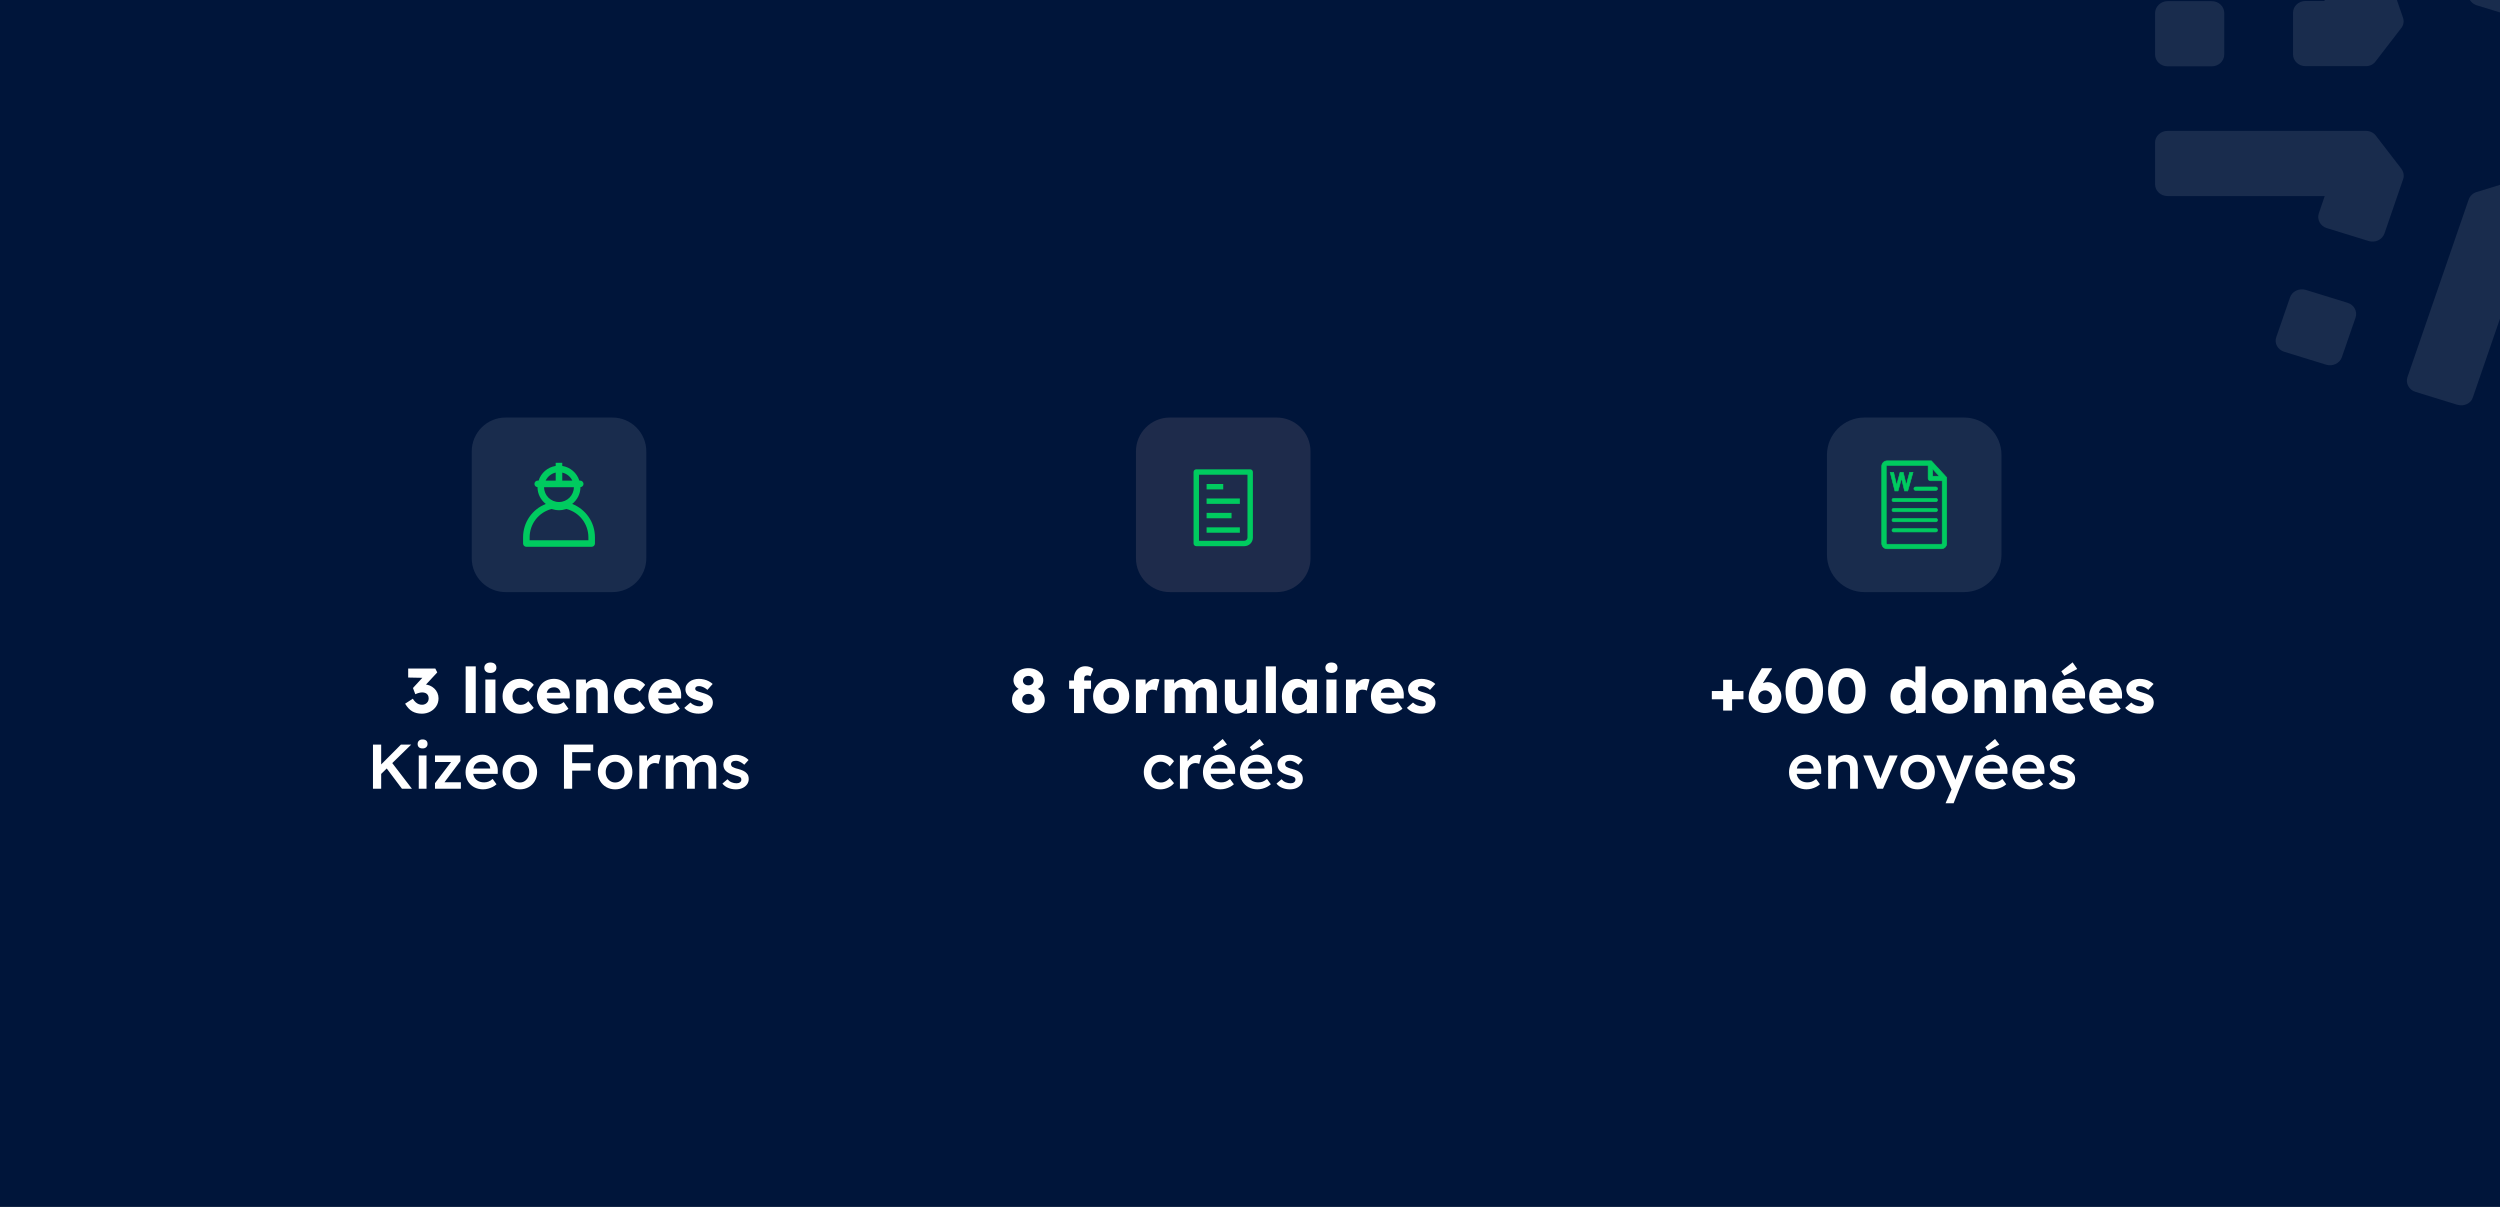 <?xml version="1.0" encoding="UTF-8"?>
<svg id="Calque_1" data-name="Calque 1" xmlns="http://www.w3.org/2000/svg" viewBox="0 0 1595 770">
  <rect x="0" y="0" width="1595" height="770" fill="#808080" stroke="none"/>
  <defs>
    <style>
      .cls-1 {
        fill: none;
      }

      .cls-2 {
        fill: #00cb5f;
      }

      .cls-3 {
        fill: #1e2b4b;
      }

      .cls-4, .cls-5 {
        fill: #fff;
      }

      .cls-4, .cls-6 {
        opacity: .1;
      }

      .cls-7 {
        fill: #00153a;
      }
    </style>
  </defs>
  <rect class="cls-1" x="26.43" y="203.73" width="111.81" height="116.33"/>
  <rect class="cls-7" width="1595" height="770"/>
  <g class="cls-6">
    <path class="cls-5" d="M1509.45,42.2h-38.55c-4.33,0-7.95-3.3-7.95-7.49V8.12c0-4.08,3.51-7.49,7.95-7.49h12.28l-30.95-89.82c-1.33-3.93.9-8.12,5.11-9.36l26.78-8.26c4.17-1.25,8.61.84,9.94,4.81l39.06,113.32c.78,2.2.39,4.81-1.17,6.65l-16.21,21.04c-1.44,2.09-3.78,3.19-6.28,3.19h0Z"/>
    <path class="cls-5" d="M1382.89.74h28.22c4.33,0,7.95,3.3,7.95,7.49v26.59c0,4.08-3.51,7.49-7.95,7.49h-28.22c-4.33,0-7.95-3.3-7.95-7.49V8.23c.12-4.08,3.66-7.49,7.95-7.49Z"/>
    <path class="cls-5" d="M1511.28,153.79l-26.78-8.26c-4.17-1.25-6.39-5.54-5.11-9.36l3.78-11.09h-100.29c-4.33,0-7.95-3.3-7.95-7.49v-26.59c0-4.08,3.51-7.49,7.95-7.49h126.56c2.49,0,4.95,1.1,6.39,3.08l16.21,21.04c1.44,1.98,1.95,4.44,1.17,6.65l-11.89,34.59c-1.44,4.08-5.89,6.17-10.06,4.92h0Z"/>
    <path class="cls-5" d="M1452.27,215.08l8.77-25.34c1.33-3.93,5.89-6.02,9.94-4.81l26.78,8.26c4.17,1.25,6.39,5.54,5.11,9.36l-8.77,25.34c-1.33,3.93-5.89,6.02-9.94,4.81l-26.78-8.26c-4.17-1.25-6.55-5.54-5.11-9.36Z"/>
    <path class="cls-5" d="M1567.84,258.26l-26.78-8.26c-4.17-1.25-6.39-5.54-5.11-9.36l39.06-113.32c.78-2.2,2.61-4.08,5.11-4.81l26.12-8.01c2.34-.73,5.11-.37,7.05,1.1l31.22,21.41c3.51,2.46,4.33,7.12,1.72,10.47l-16.6,21.52c-2.61,3.3-7.56,4.08-11.11,1.62l-9.94-6.76-30.95,89.82c-1.17,3.71-5.61,5.77-9.78,4.55h0v.04Z"/>
    <path class="cls-5" d="M1606.39,11.42l-26.12-8.01c-2.34-.73-4.33-2.46-5.11-4.81l-11.89-34.59c-1.33-3.93.9-8.12,5.11-9.36l26.78-8.26c4.17-1.25,8.61.84,9.94,4.81l3.78,11.09,81.11-55.48c3.51-2.46,8.5-1.73,11.11,1.62l16.6,21.52c2.61,3.3,1.83,8.01-1.72,10.47l-102.51,70.03c-2.1,1.36-4.72,1.73-7.05.99h-.04Z"/>
  </g>
  <g>
    <path class="cls-5" d="M656.08,455.04c-1.93,0-3.68-.37-5.25-1.11-1.57-.74-2.82-1.74-3.76-3-.94-1.26-1.41-2.68-1.41-4.27,0-1.05.13-1.99.4-2.84.27-.85.68-1.6,1.23-2.25.55-.66,1.22-1.22,2.01-1.69.79-.47,1.7-.85,2.72-1.15l-.48,1.61c-.75-.29-1.44-.66-2.05-1.09-.62-.43-1.14-.92-1.57-1.47s-.76-1.15-.99-1.79c-.23-.64-.34-1.31-.34-2.01,0-1.5.42-2.83,1.27-3.98.84-1.15,1.98-2.06,3.42-2.72,1.43-.66,3.04-.99,4.81-.99s3.33.33,4.77.99c1.43.66,2.58,1.56,3.44,2.72.86,1.15,1.29,2.48,1.29,3.98,0,.7-.11,1.37-.32,2.01s-.54,1.23-.97,1.75c-.43.52-.95,1.01-1.57,1.45s-1.33.83-2.13,1.15l-.36-1.45c.91.24,1.76.58,2.54,1.03.78.44,1.45.99,2.01,1.65.56.66,1,1.41,1.31,2.25.31.84.46,1.79.46,2.84,0,1.61-.47,3.04-1.41,4.31-.94,1.26-2.2,2.25-3.78,2.98s-3.34,1.09-5.27,1.09ZM656.08,449.65c.75,0,1.42-.15,2.01-.44s1.06-.7,1.41-1.21.52-1.1.52-1.77-.17-1.31-.5-1.83c-.33-.52-.8-.94-1.41-1.25-.6-.31-1.28-.46-2.03-.46s-1.42.16-2.01.46c-.59.31-1.06.72-1.41,1.25-.35.52-.52,1.13-.52,1.83,0,.64.17,1.22.52,1.73.35.51.82.92,1.41,1.23.59.31,1.26.46,2.01.46ZM656.08,437.26c.64,0,1.23-.13,1.75-.38.52-.25.93-.6,1.23-1.05.29-.44.44-.96.44-1.55s-.15-1.11-.44-1.57c-.29-.46-.7-.82-1.23-1.09-.52-.27-1.11-.4-1.75-.4s-1.27.13-1.79.4c-.52.27-.93.63-1.23,1.09-.3.46-.44.98-.44,1.57s.15,1.11.44,1.55c.29.44.7.79,1.23,1.05.52.25,1.12.38,1.79.38Z"/>
    <path class="cls-5" d="M682.11,439.47v-5.31h13.96v5.31h-13.96ZM685.21,454.92v-22.41c0-1.39.3-2.66.91-3.78s1.45-2.02,2.54-2.68c1.09-.66,2.35-.99,3.8-.99,1.02,0,1.96.15,2.82.44.86.3,1.62.71,2.29,1.25l-1.85,4.71c-.35-.19-.68-.33-1.01-.44-.32-.11-.62-.16-.88-.16-.48,0-.89.08-1.21.24-.32.16-.56.41-.7.74-.15.34-.22.75-.22,1.23v21.85h-6.48Z"/>
    <path class="cls-5" d="M708.95,455.32c-2.23,0-4.21-.48-5.94-1.45s-3.1-2.28-4.1-3.94c-1.01-1.66-1.51-3.57-1.51-5.71s.5-4.05,1.51-5.71c1.01-1.66,2.37-2.98,4.1-3.94s3.71-1.45,5.94-1.45,4.21.48,5.94,1.45,3.09,2.28,4.08,3.94c.99,1.66,1.49,3.57,1.49,5.71s-.5,4.05-1.49,5.71c-.99,1.66-2.35,2.98-4.08,3.94s-3.71,1.45-5.94,1.45ZM708.95,449.77c.97,0,1.82-.24,2.58-.72.75-.48,1.34-1.14,1.77-1.97.43-.83.63-1.78.6-2.86.03-1.07-.17-2.03-.6-2.88-.43-.84-1.02-1.51-1.77-1.99-.75-.48-1.61-.72-2.58-.72s-1.83.24-2.6.72c-.76.48-1.36,1.15-1.79,1.99-.43.84-.63,1.8-.6,2.88-.03,1.07.17,2.03.6,2.86.43.83,1.03,1.49,1.79,1.97.76.48,1.63.72,2.6.72Z"/>
    <path class="cls-5" d="M724.69,454.92v-21.37h6.12l.28,6.96-1.21-1.33c.32-1.15.85-2.19,1.59-3.1.74-.91,1.6-1.64,2.6-2.17.99-.54,2.05-.8,3.18-.8.48,0,.93.04,1.35.12s.8.17,1.15.28l-1.77,7.12c-.29-.19-.69-.34-1.19-.46-.5-.12-1.01-.18-1.55-.18-.59,0-1.14.1-1.65.3s-.94.49-1.29.87-.62.82-.83,1.33c-.2.51-.3,1.09-.3,1.73v10.7h-6.48Z"/>
    <path class="cls-5" d="M742.96,454.92v-21.37h6.12l.2,3.86-.85.04c.32-.7.73-1.31,1.23-1.85.5-.54,1.06-.99,1.69-1.35.63-.36,1.29-.64,1.97-.83s1.37-.28,2.07-.28c1.05,0,2,.16,2.86.48.86.32,1.61.84,2.25,1.55.64.71,1.15,1.67,1.53,2.88l-1.01-.08.32-.64c.35-.64.8-1.23,1.35-1.75.55-.52,1.16-.97,1.83-1.33.67-.36,1.37-.64,2.09-.83.72-.19,1.42-.28,2.09-.28,1.69,0,3.1.33,4.23.99,1.13.66,1.98,1.64,2.56,2.96.58,1.31.87,2.91.87,4.79v13.04h-6.48v-12.51c0-.86-.12-1.57-.36-2.13-.24-.56-.6-.99-1.07-1.27-.47-.28-1.05-.42-1.75-.42-.56,0-1.08.09-1.55.28-.47.19-.87.44-1.21.76-.33.32-.6.7-.78,1.13-.19.43-.28.91-.28,1.45v12.72h-6.48v-12.55c0-.8-.12-1.49-.36-2.05-.24-.56-.6-.99-1.09-1.29-.48-.29-1.05-.44-1.69-.44-.56,0-1.08.09-1.55.28-.47.19-.87.44-1.21.76-.33.32-.6.7-.78,1.13-.19.43-.28.9-.28,1.41v12.76h-6.48Z"/>
    <path class="cls-5" d="M788.99,455.36c-1.58,0-2.93-.34-4.04-1.03-1.11-.68-1.97-1.67-2.58-2.96-.6-1.29-.91-2.83-.91-4.63v-13.2h6.48v12.31c0,.86.13,1.6.4,2.21.27.62.67,1.09,1.21,1.43.54.34,1.18.5,1.93.5.56,0,1.08-.09,1.55-.28.47-.19.87-.45,1.21-.78s.6-.72.78-1.17.28-.93.28-1.47v-12.76h6.48v21.37h-6.08l-.28-4.39,1.21-.48c-.32,1.02-.86,1.93-1.61,2.72-.75.79-1.65,1.42-2.7,1.89-1.05.47-2.16.7-3.34.7Z"/>
    <path class="cls-5" d="M807.58,454.92v-29.78h6.44v29.78h-6.44Z"/>
    <path class="cls-5" d="M827.26,455.28c-1.8,0-3.4-.48-4.81-1.43s-2.53-2.27-3.36-3.94c-.83-1.68-1.25-3.57-1.25-5.69s.42-4.09,1.25-5.75c.83-1.66,1.97-2.97,3.42-3.92,1.45-.95,3.1-1.43,4.95-1.43,1.02,0,1.95.15,2.8.44.85.29,1.59.7,2.23,1.23.64.52,1.19,1.13,1.65,1.81.46.68.79,1.42,1.01,2.19l-1.33-.16v-5.07h6.4v21.37h-6.52v-5.15l1.45-.04c-.22.75-.56,1.46-1.05,2.13-.48.67-1.07,1.26-1.77,1.77-.7.51-1.48.91-2.33,1.21s-1.77.44-2.74.44ZM829.03,449.85c.99,0,1.85-.23,2.58-.68.72-.46,1.29-1.11,1.69-1.95s.6-1.84.6-3-.2-2.15-.6-3c-.4-.84-.97-1.5-1.69-1.97-.72-.47-1.58-.7-2.58-.7s-1.8.24-2.51.7c-.71.47-1.27,1.13-1.67,1.97-.4.85-.6,1.84-.6,3s.2,2.15.6,3,.96,1.5,1.67,1.95,1.55.68,2.51.68Z"/>
    <path class="cls-5" d="M849.47,429.33c-1.21,0-2.15-.29-2.84-.87-.68-.58-1.03-1.4-1.03-2.47,0-.97.35-1.76,1.05-2.37.7-.62,1.64-.93,2.82-.93s2.15.29,2.82.87c.67.58,1.01,1.39,1.01,2.43,0,.99-.34,1.8-1.03,2.41-.68.62-1.62.93-2.8.93ZM846.25,454.92v-21.37h6.44v21.37h-6.44Z"/>
    <path class="cls-5" d="M858.73,454.92v-21.37h6.12l.28,6.96-1.21-1.33c.32-1.15.85-2.19,1.59-3.1.74-.91,1.6-1.64,2.6-2.17.99-.54,2.05-.8,3.18-.8.48,0,.93.04,1.35.12s.8.17,1.15.28l-1.77,7.12c-.29-.19-.69-.34-1.19-.46-.5-.12-1.01-.18-1.55-.18-.59,0-1.14.1-1.65.3s-.94.49-1.29.87-.62.82-.82,1.33c-.2.51-.3,1.09-.3,1.73v10.7h-6.48Z"/>
    <path class="cls-5" d="M886.33,455.32c-2.36,0-4.41-.48-6.16-1.43-1.74-.95-3.1-2.25-4.06-3.9-.97-1.65-1.45-3.53-1.45-5.65,0-1.64.27-3.14.8-4.51s1.29-2.56,2.25-3.56,2.11-1.78,3.44-2.33,2.78-.83,4.37-.83,2.88.27,4.12.8c1.25.54,2.33,1.29,3.24,2.25s1.61,2.11,2.09,3.42c.48,1.31.7,2.75.64,4.31l-.04,1.73h-17.02l-.92-3.62h12.71l-.68.76v-.8c-.05-.67-.26-1.27-.62-1.79-.36-.52-.84-.93-1.43-1.23-.59-.29-1.26-.44-2.01-.44-1.05,0-1.94.21-2.68.62-.74.42-1.29,1.02-1.67,1.81-.38.79-.56,1.76-.56,2.92s.25,2.21.75,3.08c.5.87,1.22,1.55,2.17,2.03.95.48,2.09.72,3.4.72.91,0,1.72-.13,2.44-.4.71-.27,1.48-.72,2.31-1.37l3.02,4.27c-.83.72-1.72,1.31-2.66,1.77-.94.46-1.9.8-2.88,1.03-.98.23-1.95.34-2.92.34Z"/>
    <path class="cls-5" d="M906.93,455.32c-2.09,0-3.94-.34-5.53-1.01-1.6-.67-2.86-1.57-3.8-2.7l3.9-3.38c.83.83,1.77,1.44,2.82,1.83s2.04.58,2.98.58c.38,0,.71-.04,1.01-.12.29-.08.54-.19.75-.34.2-.15.35-.32.46-.52.11-.2.16-.44.16-.7,0-.54-.24-.95-.72-1.25-.24-.13-.64-.29-1.21-.48-.56-.19-1.29-.4-2.17-.64-1.26-.32-2.35-.7-3.28-1.15s-1.68-.96-2.27-1.55c-.54-.56-.95-1.19-1.25-1.87-.3-.68-.44-1.45-.44-2.31,0-.99.23-1.89.7-2.7.47-.8,1.1-1.5,1.89-2.09.79-.59,1.7-1.04,2.74-1.35,1.03-.31,2.1-.46,3.2-.46,1.18,0,2.31.13,3.38.4,1.07.27,2.07.64,3,1.13.93.48,1.75,1.06,2.47,1.73l-3.38,3.78c-.48-.46-1.03-.87-1.63-1.23-.6-.36-1.23-.65-1.87-.87-.64-.21-1.23-.32-1.77-.32-.4,0-.76.03-1.07.1-.31.07-.57.17-.78.32-.21.15-.38.32-.48.52s-.16.44-.16.7.07.52.22.76c.15.24.36.44.62.6.27.16.7.34,1.29.54s1.39.45,2.42.74c1.26.35,2.35.74,3.26,1.17.91.43,1.64.94,2.17,1.53.43.46.75.99.96,1.59.21.6.32,1.25.32,1.95,0,1.37-.38,2.58-1.15,3.64-.76,1.06-1.82,1.89-3.16,2.5-1.34.6-2.87.91-4.59.91Z"/>
    <path class="cls-5" d="M740.2,503.61c-1.99,0-3.77-.48-5.35-1.45-1.58-.97-2.83-2.28-3.74-3.94-.91-1.66-1.37-3.54-1.37-5.63s.46-3.97,1.37-5.63,2.16-2.98,3.74-3.94c1.58-.97,3.37-1.45,5.35-1.45s3.63.36,5.19,1.09c1.56.72,2.76,1.73,3.62,3.02l-2.74,3.3c-.4-.56-.91-1.07-1.53-1.53-.62-.46-1.27-.82-1.97-1.09-.7-.27-1.4-.4-2.09-.4-1.18,0-2.23.29-3.16.87s-1.66,1.37-2.19,2.37-.8,2.14-.8,3.4.28,2.39.83,3.38c.55.99,1.29,1.78,2.23,2.37.94.59,1.98.89,3.14.89.7,0,1.38-.11,2.03-.34.66-.23,1.28-.56,1.87-.99.59-.43,1.14-.97,1.65-1.61l2.74,3.34c-.91,1.18-2.17,2.14-3.76,2.88-1.6.74-3.28,1.11-5.05,1.11Z"/>
    <path class="cls-5" d="M752.79,503.21v-21.21h4.87l.08,6.76-.68-1.53c.29-1.07.8-2.04,1.53-2.9.72-.86,1.56-1.54,2.51-2.03.95-.5,1.95-.74,3-.74.46,0,.89.04,1.31.12.42.08.76.17,1.03.28l-1.33,5.43c-.29-.16-.66-.29-1.09-.4-.43-.11-.86-.16-1.29-.16-.67,0-1.31.13-1.91.38s-1.13.61-1.59,1.07-.81.99-1.07,1.59-.38,1.28-.38,2.03v11.31h-4.99Z"/>
    <path class="cls-5" d="M778.79,503.61c-2.23,0-4.19-.47-5.89-1.41-1.7-.94-3.03-2.22-3.98-3.84s-1.43-3.48-1.43-5.57c0-1.66.27-3.18.8-4.55.54-1.37,1.28-2.55,2.23-3.56.95-1.01,2.09-1.78,3.42-2.33s2.78-.83,4.37-.83c1.39,0,2.7.27,3.9.8,1.21.54,2.25,1.27,3.14,2.19s1.56,2.03,2.03,3.3c.47,1.27.69,2.66.66,4.17l-.04,1.73h-17.18l-.93-3.38h13.96l-.64.68v-.89c-.08-.83-.35-1.56-.8-2.19-.46-.63-1.04-1.13-1.75-1.49s-1.5-.54-2.35-.54c-1.31,0-2.42.26-3.32.76-.9.51-1.58,1.24-2.03,2.19-.46.95-.68,2.14-.68,3.56s.29,2.56.87,3.58,1.39,1.8,2.45,2.35c1.06.55,2.3.82,3.72.82.99,0,1.9-.16,2.74-.48.83-.32,1.73-.9,2.7-1.73l2.45,3.42c-.72.67-1.55,1.24-2.47,1.71-.93.47-1.9.84-2.92,1.11-1.02.27-2.03.4-3.02.4ZM775.37,479.06l-1.57-2.37,6.28-5.23,2.74,3.58-7.44,4.02Z"/>
    <path class="cls-5" d="M802.37,503.61c-2.23,0-4.19-.47-5.9-1.41-1.7-.94-3.03-2.22-3.98-3.84s-1.43-3.48-1.43-5.57c0-1.66.27-3.18.8-4.55s1.28-2.55,2.23-3.56c.95-1.01,2.09-1.78,3.42-2.33s2.78-.83,4.37-.83c1.39,0,2.7.27,3.9.8,1.21.54,2.25,1.27,3.14,2.19.88.93,1.56,2.03,2.03,3.3.47,1.27.69,2.66.66,4.17l-.04,1.73h-17.18l-.92-3.38h13.96l-.64.68v-.89c-.08-.83-.35-1.56-.8-2.19-.46-.63-1.04-1.13-1.75-1.49s-1.5-.54-2.35-.54c-1.32,0-2.42.26-3.32.76-.9.51-1.58,1.24-2.03,2.19s-.68,2.14-.68,3.56.29,2.56.87,3.58c.58,1.02,1.39,1.8,2.45,2.35s2.3.82,3.72.82c.99,0,1.9-.16,2.74-.48.83-.32,1.73-.9,2.7-1.73l2.45,3.42c-.72.67-1.55,1.24-2.47,1.71-.93.47-1.9.84-2.92,1.11-1.02.27-2.03.4-3.02.4ZM798.95,479.06l-1.57-2.37,6.28-5.23,2.74,3.58-7.44,4.02Z"/>
    <path class="cls-5" d="M823.09,503.61c-1.88,0-3.56-.32-5.05-.95s-2.7-1.54-3.64-2.72l3.22-2.78c.8.91,1.7,1.57,2.7,1.97.99.4,2.04.6,3.14.6.46,0,.87-.05,1.23-.16.36-.11.68-.27.95-.48s.48-.46.62-.74c.15-.28.22-.6.22-.95,0-.64-.24-1.15-.72-1.53-.27-.19-.69-.39-1.27-.6-.58-.21-1.32-.43-2.23-.64-1.45-.38-2.66-.81-3.62-1.31-.96-.5-1.72-1.05-2.25-1.67-.46-.51-.8-1.09-1.03-1.73-.23-.64-.34-1.34-.34-2.09,0-.94.21-1.79.62-2.55.42-.76.99-1.43,1.71-1.99s1.57-.99,2.54-1.29c.97-.29,1.97-.44,3.02-.44s2.11.13,3.12.4c1.01.27,1.94.65,2.82,1.15.87.5,1.62,1.09,2.23,1.79l-2.74,3.02c-.51-.48-1.07-.91-1.67-1.29-.6-.38-1.21-.68-1.83-.91-.62-.23-1.19-.34-1.73-.34s-.96.05-1.37.14c-.4.09-.74.24-1.01.42s-.48.42-.62.7c-.15.28-.22.61-.22.99.03.32.11.62.26.91.15.28.36.52.62.71.29.19.74.4,1.33.64s1.35.47,2.29.68c1.31.35,2.41.74,3.3,1.17.88.43,1.58.93,2.09,1.49.51.48.87,1.05,1.09,1.69.21.64.32,1.35.32,2.13,0,1.26-.36,2.39-1.07,3.38-.71.99-1.68,1.77-2.9,2.33s-2.6.84-4.12.84Z"/>
  </g>
  <g>
    <path class="cls-3" d="M814.49,377.76c11.94,0,21.61-9.66,21.62-21.6v-68.16c0-11.93-9.68-21.61-21.62-21.61h-68.14c-11.94,0-21.62,9.68-21.61,21.62v68.15c0,11.94,9.68,21.6,21.61,21.6h68.14Z"/>
    <path class="cls-2" d="M793.89,348.46h-30.67c-.95,0-1.73-.77-1.73-1.73v-45.58c0-.95.77-1.72,1.73-1.72h34.4c.95,0,1.73.77,1.73,1.72v41.86c0,3-2.45,5.45-5.45,5.45h0ZM764.95,345.01h28.94c1.1,0,2-.9,2-2v-40.13h-30.94v42.13h0ZM785.73,330.67v-3.45h-15.92v3.45h15.92ZM791.03,321.46v-3.45h-21.22v3.45h21.22ZM791.03,339.88v-3.45h-21.22v3.45h21.22ZM780.42,312.24v-3.45h-10.61v3.45h10.61Z"/>
  </g>
  <g>
    <path class="cls-5" d="M1092.15,446.15v-5.27h20.16v5.27h-20.16ZM1099.36,453.35v-19.68h5.71v19.68h-5.71Z"/>
    <path class="cls-5" d="M1126.08,454.92c-1.45,0-2.81-.26-4.08-.79-1.27-.52-2.38-1.25-3.32-2.17-.94-.92-1.68-2-2.23-3.24-.55-1.23-.82-2.56-.82-3.98,0-.99.11-1.95.32-2.88.21-.93.52-1.86.91-2.82.39-.95.86-1.93,1.41-2.94s1.16-2.07,1.83-3.2l3.94-6.6h6.32l.16.4-5.47,8.61c-.7,1.13-1.3,2.18-1.81,3.16-.51.98-.97,1.95-1.37,2.92s-.8,1.99-1.21,3.06l-1.29-2.78c.27-.94.7-1.8,1.29-2.6.59-.79,1.28-1.47,2.07-2.05.79-.58,1.62-1.02,2.47-1.33.86-.31,1.7-.46,2.54-.46,1.58,0,3.04.42,4.37,1.27,1.33.85,2.39,1.97,3.2,3.36.8,1.4,1.21,2.92,1.21,4.59,0,1.99-.45,3.77-1.35,5.35-.9,1.58-2.13,2.83-3.7,3.74s-3.36,1.37-5.37,1.37ZM1126.16,449.29c.86,0,1.62-.19,2.27-.56.66-.38,1.17-.91,1.55-1.59.38-.68.56-1.47.56-2.35,0-.75-.2-1.46-.58-2.11-.39-.66-.91-1.19-1.57-1.61s-1.39-.62-2.19-.62c-.86,0-1.63.19-2.31.58-.68.39-1.21.91-1.59,1.57-.38.66-.56,1.39-.56,2.19,0,.86.19,1.63.56,2.31.38.68.9,1.22,1.57,1.61.67.39,1.43.58,2.29.58Z"/>
    <path class="cls-5" d="M1151.11,455.32c-2.52,0-4.67-.58-6.46-1.73-1.78-1.15-3.15-2.81-4.08-4.97-.94-2.16-1.41-4.75-1.41-7.79s.47-5.63,1.41-7.79c.94-2.16,2.3-3.82,4.08-4.97s3.94-1.73,6.46-1.73,4.68.58,6.48,1.73c1.8,1.15,3.17,2.81,4.1,4.97s1.41,4.75,1.41,7.79-.47,5.63-1.41,7.79c-.94,2.16-2.31,3.82-4.1,4.97-1.8,1.15-3.96,1.73-6.48,1.73ZM1151.11,449.53c1.74,0,3.09-.75,4.04-2.25.95-1.5,1.43-3.65,1.43-6.44s-.48-5.08-1.43-6.62c-.95-1.54-2.3-2.31-4.04-2.31s-3.09.77-4.04,2.31c-.95,1.54-1.43,3.75-1.43,6.62s.48,4.94,1.43,6.44c.95,1.5,2.3,2.25,4.04,2.25Z"/>
    <path class="cls-5" d="M1178.27,455.32c-2.52,0-4.67-.58-6.46-1.73-1.78-1.15-3.15-2.81-4.08-4.97-.94-2.16-1.41-4.75-1.41-7.79s.47-5.63,1.41-7.79,2.3-3.82,4.08-4.97,3.94-1.73,6.46-1.73,4.68.58,6.48,1.73c1.8,1.15,3.17,2.81,4.11,4.97.94,2.16,1.41,4.75,1.41,7.79s-.47,5.63-1.41,7.79c-.94,2.16-2.31,3.82-4.11,4.97-1.8,1.15-3.96,1.73-6.48,1.73ZM1178.27,449.53c1.74,0,3.09-.75,4.04-2.25.95-1.5,1.43-3.65,1.43-6.44s-.48-5.08-1.43-6.62c-.95-1.54-2.3-2.31-4.04-2.31s-3.09.77-4.04,2.31c-.95,1.54-1.43,3.75-1.43,6.62s.48,4.94,1.43,6.44c.95,1.5,2.3,2.25,4.04,2.25Z"/>
    <path class="cls-5" d="M1215.69,455.36c-1.85,0-3.5-.48-4.93-1.43-1.43-.95-2.57-2.27-3.4-3.94-.83-1.68-1.25-3.59-1.25-5.73s.42-4.06,1.25-5.73c.83-1.68,1.97-3,3.42-3.96,1.45-.97,3.11-1.45,4.99-1.45.96,0,1.89.15,2.78.44.88.29,1.69.7,2.41,1.21s1.31,1.09,1.77,1.75c.46.66.72,1.33.8,2.03l-1.53.36v-13.76h6.48v29.78h-6l-.36-4.87,1.29.2c-.08.67-.34,1.31-.78,1.93s-1.01,1.16-1.71,1.63c-.7.47-1.5.84-2.39,1.13-.9.28-1.84.42-2.84.42ZM1217.34,450.01c.99,0,1.85-.24,2.58-.72.72-.48,1.28-1.15,1.67-2.01.39-.86.58-1.86.58-3.02s-.19-2.2-.58-3.06c-.39-.86-.95-1.53-1.67-2.01-.72-.48-1.58-.72-2.58-.72s-1.84.24-2.55.72c-.71.48-1.27,1.15-1.67,2.01s-.6,1.88-.6,3.06.2,2.16.6,3.02.96,1.53,1.67,2.01c.71.48,1.56.72,2.55.72Z"/>
    <path class="cls-5" d="M1243.98,455.32c-2.23,0-4.21-.48-5.94-1.45-1.73-.97-3.1-2.28-4.1-3.94-1.01-1.66-1.51-3.57-1.51-5.71s.5-4.05,1.51-5.71c1.01-1.66,2.37-2.98,4.1-3.94,1.73-.97,3.71-1.45,5.94-1.45s4.21.48,5.93,1.45c1.73.97,3.09,2.28,4.08,3.94.99,1.66,1.49,3.57,1.49,5.71s-.5,4.05-1.49,5.71c-.99,1.66-2.35,2.98-4.08,3.94-1.73.97-3.71,1.45-5.93,1.45ZM1243.98,449.77c.97,0,1.82-.24,2.58-.72.75-.48,1.34-1.14,1.77-1.97.43-.83.63-1.78.6-2.86.03-1.07-.17-2.03-.6-2.88-.43-.84-1.02-1.51-1.77-1.99-.75-.48-1.61-.72-2.58-.72s-1.83.24-2.6.72c-.76.48-1.36,1.15-1.79,1.99s-.63,1.8-.6,2.88c-.03,1.07.17,2.03.6,2.86.43.83,1.03,1.49,1.79,1.97.76.48,1.63.72,2.6.72Z"/>
    <path class="cls-5" d="M1259.71,454.92v-21.37h6.12l.2,4.35-1.29.48c.29-.97.82-1.84,1.59-2.64.76-.79,1.68-1.43,2.76-1.91,1.07-.48,2.2-.72,3.38-.72,1.61,0,2.96.33,4.06.99,1.1.66,1.93,1.64,2.5,2.94.56,1.3.84,2.89.84,4.77v13.12h-6.48v-12.59c0-.86-.12-1.57-.36-2.13-.24-.56-.61-.99-1.11-1.27-.5-.28-1.11-.41-1.83-.38-.56,0-1.09.09-1.57.26-.48.17-.9.43-1.25.76-.35.34-.62.72-.82,1.15-.2.43-.3.9-.3,1.41v12.8h-6.44Z"/>
    <path class="cls-5" d="M1285.26,454.92v-21.37h6.12l.2,4.35-1.29.48c.29-.97.83-1.84,1.59-2.64.76-.79,1.68-1.43,2.76-1.91,1.07-.48,2.2-.72,3.38-.72,1.61,0,2.96.33,4.06.99,1.1.66,1.93,1.64,2.49,2.94.56,1.3.85,2.89.85,4.77v13.12h-6.48v-12.59c0-.86-.12-1.57-.36-2.13-.24-.56-.61-.99-1.11-1.27-.5-.28-1.11-.41-1.83-.38-.56,0-1.09.09-1.57.26-.48.17-.9.43-1.25.76-.35.34-.62.72-.82,1.15-.2.43-.3.9-.3,1.41v12.8h-6.44Z"/>
    <path class="cls-5" d="M1321,455.32c-2.36,0-4.41-.48-6.16-1.43-1.74-.95-3.1-2.25-4.06-3.9-.97-1.65-1.45-3.53-1.45-5.65,0-1.64.27-3.14.8-4.51s1.29-2.56,2.25-3.56,2.11-1.78,3.44-2.33,2.78-.83,4.37-.83,2.88.27,4.12.8c1.25.54,2.33,1.29,3.24,2.25s1.61,2.11,2.09,3.42c.48,1.31.7,2.75.64,4.31l-.04,1.73h-17.02l-.92-3.62h12.71l-.68.76v-.8c-.05-.67-.26-1.27-.62-1.79-.36-.52-.84-.93-1.43-1.23-.59-.29-1.26-.44-2.01-.44-1.05,0-1.94.21-2.68.62-.74.42-1.29,1.02-1.67,1.81-.38.79-.56,1.76-.56,2.92s.25,2.21.75,3.08c.5.87,1.22,1.55,2.17,2.03.95.48,2.09.72,3.4.72.91,0,1.72-.13,2.44-.4.71-.27,1.48-.72,2.31-1.37l3.02,4.27c-.83.72-1.72,1.31-2.66,1.77-.94.46-1.9.8-2.88,1.03-.98.23-1.95.34-2.92.34ZM1317.01,431.22l-1.89-2.94,7.2-5.71,2.94,4.23-8.25,4.43Z"/>
    <path class="cls-5" d="M1344.58,455.32c-2.36,0-4.41-.48-6.16-1.43-1.74-.95-3.1-2.25-4.06-3.9-.96-1.65-1.45-3.53-1.45-5.65,0-1.64.27-3.14.8-4.51.54-1.37,1.29-2.56,2.25-3.56s2.11-1.78,3.44-2.33,2.78-.83,4.37-.83,2.88.27,4.12.8c1.25.54,2.33,1.29,3.24,2.25s1.61,2.11,2.09,3.42.7,2.75.64,4.31l-.04,1.73h-17.02l-.93-3.62h12.72l-.68.76v-.8c-.05-.67-.26-1.27-.62-1.79s-.84-.93-1.43-1.23c-.59-.29-1.26-.44-2.01-.44-1.05,0-1.94.21-2.68.62-.74.42-1.29,1.02-1.67,1.81-.38.79-.56,1.76-.56,2.92s.25,2.21.74,3.08,1.22,1.55,2.17,2.03c.95.48,2.09.72,3.4.72.91,0,1.72-.13,2.43-.4.71-.27,1.48-.72,2.31-1.37l3.02,4.27c-.83.72-1.72,1.31-2.66,1.77s-1.9.8-2.88,1.03-1.95.34-2.92.34Z"/>
    <path class="cls-5" d="M1365.18,455.32c-2.09,0-3.94-.34-5.53-1.01s-2.86-1.57-3.8-2.7l3.9-3.38c.83.83,1.77,1.44,2.82,1.83,1.05.39,2.04.58,2.98.58.38,0,.71-.04,1.01-.12.29-.08.54-.19.75-.34.2-.15.35-.32.46-.52.11-.2.16-.44.16-.7,0-.54-.24-.95-.72-1.25-.24-.13-.64-.29-1.21-.48-.56-.19-1.29-.4-2.17-.64-1.26-.32-2.35-.7-3.28-1.15s-1.68-.96-2.27-1.55c-.54-.56-.95-1.19-1.25-1.87-.3-.68-.44-1.45-.44-2.31,0-.99.23-1.89.7-2.7s1.1-1.5,1.89-2.09c.79-.59,1.7-1.04,2.74-1.35,1.03-.31,2.1-.46,3.2-.46,1.18,0,2.31.13,3.38.4,1.07.27,2.07.64,3,1.13.93.48,1.75,1.06,2.47,1.73l-3.38,3.78c-.48-.46-1.03-.87-1.63-1.23-.6-.36-1.23-.65-1.87-.87s-1.23-.32-1.77-.32c-.4,0-.76.03-1.07.1-.31.07-.57.17-.79.32s-.38.32-.48.52-.16.44-.16.7.07.52.22.76c.15.24.36.44.62.6.27.16.7.34,1.29.54.59.2,1.39.45,2.42.74,1.26.35,2.35.74,3.26,1.17.91.43,1.64.94,2.17,1.53.43.46.75.99.97,1.59.21.6.32,1.25.32,1.95,0,1.37-.38,2.58-1.15,3.64-.76,1.06-1.82,1.89-3.16,2.5-1.34.6-2.87.91-4.59.91Z"/>
    <path class="cls-5" d="M1152.71,503.61c-2.23,0-4.19-.47-5.9-1.41-1.7-.94-3.03-2.22-3.98-3.84s-1.43-3.48-1.43-5.57c0-1.66.27-3.18.8-4.55s1.28-2.55,2.23-3.56c.95-1.01,2.09-1.78,3.42-2.33s2.78-.83,4.37-.83c1.39,0,2.7.27,3.9.8,1.21.54,2.25,1.27,3.14,2.19.88.93,1.56,2.03,2.03,3.3.47,1.27.69,2.66.66,4.17l-.04,1.73h-17.18l-.93-3.38h13.96l-.64.68v-.89c-.08-.83-.35-1.56-.8-2.19-.46-.63-1.04-1.13-1.75-1.49-.71-.36-1.5-.54-2.35-.54-1.31,0-2.42.26-3.32.76-.9.51-1.58,1.24-2.03,2.19s-.68,2.14-.68,3.56.29,2.56.87,3.58c.58,1.02,1.39,1.8,2.45,2.35s2.3.82,3.72.82c.99,0,1.9-.16,2.74-.48.83-.32,1.73-.9,2.7-1.73l2.45,3.42c-.72.67-1.55,1.24-2.47,1.71-.93.47-1.9.84-2.92,1.11-1.02.27-2.03.4-3.02.4Z"/>
    <path class="cls-5" d="M1166.36,503.21v-21.21h4.83l.08,4.35-.93.48c.27-.97.79-1.84,1.57-2.64.78-.79,1.7-1.43,2.78-1.91,1.07-.48,2.17-.72,3.3-.72,1.61,0,2.96.32,4.04.97,1.09.64,1.9,1.61,2.45,2.9s.83,2.9.83,4.83v12.96h-4.95v-12.59c0-1.07-.15-1.97-.44-2.68-.29-.71-.75-1.23-1.37-1.57-.62-.33-1.37-.49-2.25-.46-.72,0-1.39.12-1.99.34s-1.13.55-1.57.97-.79.89-1.05,1.43c-.26.54-.38,1.13-.38,1.77v12.8h-4.95Z"/>
    <path class="cls-5" d="M1197.66,503.21l-8.93-21.21h5.39l6.04,15.86-1.05.28,6.36-16.14h5.27l-9.38,21.21h-3.7Z"/>
    <path class="cls-5" d="M1223.46,503.61c-2.12,0-4.01-.48-5.67-1.43-1.66-.95-2.98-2.26-3.94-3.92s-1.45-3.55-1.45-5.67.48-4.01,1.45-5.67,2.28-2.97,3.94-3.92c1.66-.95,3.55-1.43,5.67-1.43s3.97.48,5.63,1.43c1.66.95,2.97,2.26,3.92,3.92.95,1.66,1.43,3.55,1.43,5.67s-.48,4.01-1.43,5.67c-.95,1.66-2.26,2.97-3.92,3.92-1.66.95-3.54,1.43-5.63,1.43ZM1223.46,499.23c1.15,0,2.18-.29,3.08-.89.9-.59,1.61-1.38,2.13-2.37.52-.99.77-2.12.75-3.38.03-1.29-.22-2.43-.75-3.42-.52-.99-1.23-1.78-2.13-2.35-.9-.58-1.92-.87-3.08-.87s-2.19.29-3.12.87c-.93.58-1.64,1.37-2.15,2.37-.51,1.01-.76,2.14-.76,3.4s.25,2.39.76,3.38c.51.99,1.23,1.78,2.15,2.37.92.59,1.96.89,3.12.89Z"/>
    <path class="cls-5" d="M1241.28,512.46l4.51-10.42.04,3.3-10.46-23.34h5.71l5.83,13.84c.19.35.38.81.56,1.39.19.58.35,1.15.48,1.71l-1.01.32c.19-.51.39-1.05.6-1.63.21-.58.42-1.17.6-1.79l4.99-13.84h5.75l-8.85,21.21-3.62,9.25h-5.15Z"/>
    <path class="cls-5" d="M1271.54,503.61c-2.23,0-4.19-.47-5.9-1.41-1.7-.94-3.03-2.22-3.98-3.84-.95-1.62-1.43-3.48-1.43-5.57,0-1.66.27-3.18.8-4.55.54-1.37,1.28-2.55,2.23-3.56.95-1.01,2.09-1.78,3.42-2.33,1.33-.55,2.78-.83,4.37-.83,1.39,0,2.7.27,3.9.8,1.21.54,2.25,1.27,3.14,2.19.89.93,1.56,2.03,2.03,3.3.47,1.27.69,2.66.66,4.17l-.04,1.73h-17.18l-.92-3.38h13.96l-.64.68v-.89c-.08-.83-.35-1.56-.81-2.19-.46-.63-1.04-1.13-1.75-1.49s-1.5-.54-2.35-.54c-1.32,0-2.42.26-3.32.76-.9.51-1.58,1.24-2.03,2.19s-.68,2.14-.68,3.56.29,2.56.87,3.58c.58,1.02,1.39,1.8,2.46,2.35,1.06.55,2.3.82,3.72.82.99,0,1.9-.16,2.74-.48.83-.32,1.73-.9,2.7-1.73l2.46,3.42c-.72.67-1.55,1.24-2.47,1.71-.93.47-1.9.84-2.92,1.11s-2.03.4-3.02.4ZM1268.12,479.06l-1.57-2.37,6.28-5.23,2.74,3.58-7.44,4.02Z"/>
    <path class="cls-5" d="M1295.12,503.61c-2.23,0-4.19-.47-5.9-1.41-1.7-.94-3.03-2.22-3.98-3.84-.95-1.62-1.43-3.48-1.43-5.57,0-1.66.27-3.18.8-4.55.54-1.37,1.28-2.55,2.23-3.56.95-1.01,2.09-1.78,3.42-2.33,1.33-.55,2.78-.83,4.37-.83,1.39,0,2.7.27,3.9.8,1.21.54,2.25,1.27,3.14,2.19.89.93,1.56,2.03,2.03,3.3.47,1.27.69,2.66.66,4.17l-.04,1.73h-17.18l-.93-3.38h13.96l-.64.68v-.89c-.08-.83-.35-1.56-.81-2.19-.46-.63-1.04-1.13-1.75-1.49-.71-.36-1.5-.54-2.35-.54-1.31,0-2.42.26-3.32.76-.9.51-1.58,1.24-2.03,2.19-.46.95-.68,2.14-.68,3.56s.29,2.56.87,3.58,1.39,1.8,2.46,2.35c1.06.55,2.3.82,3.72.82.99,0,1.9-.16,2.74-.48s1.73-.9,2.7-1.73l2.46,3.42c-.72.67-1.55,1.24-2.48,1.71-.92.47-1.9.84-2.92,1.11s-2.03.4-3.02.4Z"/>
    <path class="cls-5" d="M1315.85,503.61c-1.88,0-3.56-.32-5.05-.95-1.49-.63-2.7-1.54-3.64-2.72l3.22-2.78c.8.91,1.7,1.57,2.7,1.97.99.4,2.04.6,3.14.6.46,0,.87-.05,1.23-.16.36-.11.68-.27.95-.48.27-.21.48-.46.62-.74.15-.28.22-.6.22-.95,0-.64-.24-1.15-.72-1.53-.27-.19-.69-.39-1.27-.6-.58-.21-1.32-.43-2.23-.64-1.45-.38-2.66-.81-3.62-1.31-.97-.5-1.72-1.05-2.25-1.67-.46-.51-.8-1.09-1.03-1.73-.23-.64-.34-1.34-.34-2.09,0-.94.21-1.79.62-2.55s.99-1.43,1.71-1.99c.72-.56,1.57-.99,2.53-1.29.97-.29,1.97-.44,3.02-.44s2.11.13,3.12.4c1.01.27,1.95.65,2.82,1.15.87.5,1.62,1.09,2.23,1.79l-2.74,3.02c-.51-.48-1.07-.91-1.67-1.29-.6-.38-1.21-.68-1.83-.91-.62-.23-1.19-.34-1.73-.34s-.97.05-1.37.14c-.4.09-.74.24-1.01.42-.27.19-.48.42-.62.7-.15.28-.22.61-.22.99.03.32.11.62.26.91.15.28.36.52.62.71.29.19.74.4,1.33.64.59.24,1.35.47,2.29.68,1.31.35,2.42.74,3.3,1.17.89.43,1.58.93,2.09,1.49.51.48.87,1.05,1.09,1.69.21.64.32,1.35.32,2.13,0,1.26-.36,2.39-1.07,3.38s-1.68,1.77-2.9,2.33c-1.22.56-2.6.84-4.12.84Z"/>
  </g>
  <g>
    <path class="cls-4" d="M1253.02,377.76c13.22,0,23.93-10.71,23.93-23.92v-63.52c0-13.22-10.71-23.93-23.93-23.93h-63.5c-13.22,0-23.94,10.72-23.93,23.95v63.49c0,13.22,10.72,23.93,23.93,23.93h63.51Z"/>
    <g>
      <path class="cls-2" d="M1232.22,294.02h-28.24c-1.9,0-3.44,1.55-3.44,3.44v49.23c0,1.9,1.54,3.44,3.44,3.44h34.59c1.9,0,3.44-1.54,3.44-3.44v-42.03l-9.79-10.64ZM1233.03,299.17l4.29,4.66h-4.29v-4.66ZM1239.12,346.69c0,.3-.25.55-.55.55h-34.59c-.3,0-.55-.25-.55-.55v-49.23c0-.3.25-.55.55-.55h26.16v8.37c0,.8.65,1.44,1.45,1.44h7.54v39.97h0ZM1208.94,313.22l-3.02-11.88h2.19l1.39,5.94c.2.83.39,1.67.55,2.45.19-.8.41-1.64.63-2.47l1.56-5.91h2.01l1.43,5.95c.19.78.37,1.58.52,2.35.16-.69.34-1.4.52-2.13l.07-.26,1.55-5.92h2.15l-3.37,11.88h-2.01l-1.48-6.1c-.18-.75-.34-1.44-.47-2.11-.15.67-.33,1.36-.55,2.12l-1.66,6.09h-2.01s0,0,0,0ZM1222.14,310.7h12.93c.6,0,1.08.49,1.08,1.08s-.48,1.08-1.08,1.08h-12.93c-.6,0-1.08-.48-1.08-1.08,0-.6.49-1.08,1.08-1.08ZM1236.16,319.01c0,.6-.48,1.08-1.08,1.08h-26.91c-.6,0-1.08-.48-1.08-1.08s.48-1.08,1.08-1.08h26.91c.6,0,1.08.48,1.08,1.08ZM1236.16,325.41c0,.6-.48,1.08-1.08,1.08h-26.91c-.6,0-1.08-.48-1.08-1.08s.48-1.08,1.08-1.08h26.91c.6,0,1.08.48,1.08,1.08ZM1236.16,331.82c0,.6-.48,1.08-1.08,1.08h-26.91c-.6,0-1.08-.48-1.08-1.08s.48-1.08,1.08-1.08h26.91c.6,0,1.08.48,1.08,1.08ZM1236.16,338.31c0,.6-.48,1.08-1.08,1.08h-26.91c-.6,0-1.08-.48-1.08-1.08s.48-1.08,1.08-1.08h26.91c.6,0,1.08.48,1.08,1.08Z"/>
      <path class="cls-2" d="M1238.57,350.32h-34.59c-2,0-3.63-1.63-3.63-3.63v-49.23c0-2,1.63-3.63,3.63-3.63h28.32l.06.06,9.84,10.7v42.1c0,2-1.63,3.63-3.63,3.63ZM1203.98,294.21c-1.79,0-3.25,1.46-3.25,3.25v49.23c0,1.79,1.46,3.25,3.25,3.25h34.59c1.79,0,3.25-1.46,3.25-3.25v-41.95l-9.69-10.52h-28.16ZM1238.57,347.43h-34.59c-.41,0-.74-.33-.74-.74v-49.23c0-.41.33-.74.74-.74h26.35v8.56c0,.69.56,1.25,1.26,1.25h7.73v40.16c0,.41-.33.74-.74.74ZM1203.98,297.1c-.2,0-.36.16-.36.36v49.23c0,.2.16.36.36.36h34.59c.2,0,.36-.16.36-.36v-39.78h-7.34c-.9,0-1.64-.73-1.64-1.63v-8.18h-25.97ZM1235.07,339.58h-26.91c-.7,0-1.27-.57-1.27-1.27s.57-1.27,1.27-1.27h26.91c.7,0,1.27.57,1.27,1.27s-.57,1.27-1.27,1.27ZM1208.16,337.42c-.49,0-.89.4-.89.89s.4.89.89.89h26.91c.49,0,.89-.4.89-.89s-.4-.89-.89-.89h-26.91ZM1235.07,333.09h-26.91c-.7,0-1.27-.57-1.27-1.27s.57-1.27,1.27-1.27h26.91c.7,0,1.27.57,1.27,1.27s-.57,1.27-1.27,1.27ZM1208.16,330.92c-.49,0-.89.4-.89.89s.4.89.89.89h26.91c.49,0,.89-.4.89-.89s-.4-.89-.89-.89h-26.91ZM1235.07,326.68h-26.91c-.7,0-1.27-.57-1.27-1.27s.57-1.27,1.27-1.27h26.91c.7,0,1.27.57,1.27,1.27s-.57,1.27-1.27,1.27ZM1208.16,324.52c-.49,0-.89.4-.89.89s.4.89.89.89h26.91c.49,0,.89-.4.89-.89s-.4-.89-.89-.89h-26.91ZM1235.07,320.28h-26.91c-.7,0-1.27-.57-1.27-1.27s.57-1.27,1.27-1.27h26.91c.7,0,1.27.57,1.27,1.27s-.57,1.27-1.27,1.27ZM1208.16,318.11c-.49,0-.89.4-.89.89s.4.89.89.89h26.91c.49,0,.89-.4.89-.89s-.4-.89-.89-.89h-26.91ZM1217.27,313.41h-2.3l-1.51-6.25c-.12-.5-.22-.91-.3-1.29-.1.41-.22.84-.36,1.31l-1.7,6.23h-2.34v-.17l-3.07-12.1h2.59l1.43,6.08c.14.57.26,1.12.37,1.63.14-.54.28-1.09.43-1.66l1.6-6.05h2.31l1.46,6.1c.14.57.25,1.07.35,1.52.09-.38.19-.77.29-1.16l.1-.4,1.59-6.06h2.55l-3.48,12.27ZM1215.27,313.03h1.71l3.26-11.5h-1.75l-1.61,6.17c-.17.68-.33,1.34-.48,1.98l-.2.86-.17-.87c-.13-.66-.3-1.41-.52-2.35l-1.39-5.81h-1.71l-1.53,5.77c-.23.85-.45,1.69-.63,2.47l-.2.84-.18-.85c-.15-.74-.34-1.56-.55-2.44l-1.36-5.79h-1.79l2.92,11.5h1.71l1.63-5.95c.23-.79.4-1.46.55-2.11l.2-.88.17.88c.11.59.26,1.21.47,2.1l1.44,5.96ZM1235.07,313.05h-12.93c-.7,0-1.27-.57-1.27-1.27s.57-1.27,1.27-1.27h12.93c.7,0,1.27.57,1.27,1.27s-.57,1.27-1.27,1.27ZM1222.14,310.89c-.49,0-.89.4-.89.89s.4.89.89.89h12.93c.49,0,.89-.4.89-.89s-.4-.89-.89-.89h-12.93ZM1237.76,304.02h-4.92v-5.35l4.92,5.35ZM1233.22,303.64h3.66l-3.66-3.98v3.98Z"/>
    </g>
  </g>
  <g>
    <path class="cls-5" d="M269.09,455.32c-2.28,0-4.27-.48-5.98-1.43-1.7-.95-3.25-2.6-4.65-4.93l4.91-3.18c.59.94,1.2,1.69,1.83,2.25s1.29.97,1.97,1.23c.68.25,1.4.38,2.15.38s1.44-.17,2.07-.5c.63-.33,1.14-.81,1.53-1.43.39-.62.58-1.31.58-2.09,0-.83-.17-1.54-.5-2.11-.33-.58-.82-1.01-1.45-1.31-.63-.29-1.39-.44-2.27-.44-.4,0-.83.05-1.29.14s-.94.22-1.45.38c-.51.16-1.03.38-1.57.64l-1.49-3.98,6.84-7.44,1.85,1.01-11.75-.24v-5.75h17.3l1.25,2.49-9.29,9.98-1.61-1.89c.21-.11.57-.21,1.07-.3.5-.09.97-.14,1.43-.14,1.26,0,2.44.23,3.54.68s2.08,1.09,2.94,1.89c.86.8,1.53,1.75,2.01,2.84.48,1.09.72,2.25.72,3.48,0,1.88-.48,3.55-1.43,5.01-.95,1.46-2.24,2.62-3.86,3.48-1.62.86-3.43,1.29-5.41,1.29Z"/>
    <path class="cls-5" d="M297.09,454.92v-29.78h6.44v29.78h-6.44Z"/>
    <path class="cls-5" d="M312.87,429.33c-1.21,0-2.15-.29-2.84-.87-.68-.58-1.03-1.4-1.03-2.47,0-.97.35-1.76,1.05-2.37s1.64-.93,2.82-.93,2.15.29,2.82.87c.67.58,1.01,1.39,1.01,2.43,0,.99-.34,1.8-1.03,2.41-.68.62-1.62.93-2.8.93ZM309.65,454.92v-21.37h6.44v21.37h-6.44Z"/>
    <path class="cls-5" d="M331.5,455.32c-2.07,0-3.92-.48-5.55-1.45-1.64-.97-2.93-2.29-3.88-3.96-.95-1.68-1.43-3.57-1.43-5.69s.48-4.02,1.43-5.69c.95-1.68,2.25-3,3.88-3.96,1.64-.97,3.49-1.45,5.55-1.45,1.9,0,3.66.34,5.25,1.01,1.6.67,2.86,1.61,3.8,2.82l-3.5,4.18c-.38-.43-.82-.83-1.33-1.21-.51-.38-1.07-.67-1.69-.88s-1.26-.32-1.93-.32c-1.02,0-1.92.24-2.7.7-.78.47-1.38,1.12-1.81,1.95-.43.83-.64,1.78-.64,2.86s.22,1.95.66,2.78c.44.83,1.05,1.49,1.83,1.97.78.48,1.66.72,2.66.72.7,0,1.34-.09,1.93-.26.59-.17,1.13-.44,1.63-.78.5-.35.96-.78,1.39-1.29l3.46,4.23c-.91,1.15-2.18,2.07-3.8,2.74s-3.36,1.01-5.21,1.01Z"/>
    <path class="cls-5" d="M354.23,455.32c-2.36,0-4.41-.48-6.16-1.43-1.74-.95-3.1-2.25-4.06-3.9-.97-1.65-1.45-3.53-1.45-5.65,0-1.64.27-3.14.8-4.51.54-1.37,1.29-2.56,2.25-3.56s2.11-1.78,3.44-2.33,2.78-.83,4.37-.83,2.88.27,4.12.8c1.25.54,2.33,1.29,3.24,2.25s1.61,2.11,2.09,3.42c.48,1.31.7,2.75.64,4.31l-.04,1.73h-17.02l-.92-3.62h12.72l-.68.76v-.8c-.05-.67-.26-1.27-.62-1.79-.36-.52-.84-.93-1.43-1.23-.59-.29-1.26-.44-2.01-.44-1.05,0-1.94.21-2.68.62-.74.42-1.29,1.02-1.67,1.81-.38.79-.56,1.76-.56,2.92s.25,2.21.74,3.08,1.22,1.55,2.17,2.03c.95.48,2.09.72,3.4.72.91,0,1.72-.13,2.43-.4.71-.27,1.48-.72,2.31-1.37l3.02,4.27c-.83.72-1.72,1.31-2.66,1.77-.94.46-1.9.8-2.88,1.03-.98.23-1.95.34-2.92.34Z"/>
    <path class="cls-5" d="M367.63,454.92v-21.37h6.12l.2,4.35-1.29.48c.29-.97.82-1.84,1.59-2.64.76-.79,1.68-1.43,2.76-1.91,1.07-.48,2.2-.72,3.38-.72,1.61,0,2.96.33,4.06.99,1.1.66,1.93,1.64,2.5,2.94.56,1.3.84,2.89.84,4.77v13.12h-6.48v-12.59c0-.86-.12-1.57-.36-2.13-.24-.56-.61-.99-1.11-1.27-.5-.28-1.11-.41-1.83-.38-.56,0-1.09.09-1.57.26-.48.17-.9.43-1.25.76-.35.34-.62.72-.83,1.15-.2.43-.3.9-.3,1.41v12.8h-6.44Z"/>
    <path class="cls-5" d="M402.56,455.32c-2.07,0-3.92-.48-5.55-1.45-1.64-.97-2.93-2.29-3.88-3.96s-1.43-3.57-1.43-5.69.48-4.02,1.43-5.69,2.25-3,3.88-3.96c1.64-.97,3.49-1.45,5.55-1.45,1.91,0,3.66.34,5.25,1.01,1.6.67,2.86,1.61,3.8,2.82l-3.5,4.18c-.38-.43-.82-.83-1.33-1.21-.51-.38-1.07-.67-1.69-.88-.62-.21-1.26-.32-1.93-.32-1.02,0-1.92.24-2.7.7-.78.47-1.38,1.12-1.81,1.95-.43.83-.64,1.78-.64,2.86s.22,1.95.66,2.78c.44.83,1.05,1.49,1.83,1.97.78.48,1.66.72,2.66.72.7,0,1.34-.09,1.93-.26.59-.17,1.13-.44,1.63-.78s.96-.78,1.39-1.29l3.46,4.23c-.91,1.15-2.18,2.07-3.8,2.74-1.62.67-3.36,1.01-5.21,1.01Z"/>
    <path class="cls-5" d="M425.3,455.32c-2.36,0-4.41-.48-6.16-1.43-1.74-.95-3.1-2.25-4.06-3.9-.97-1.65-1.45-3.53-1.45-5.65,0-1.64.27-3.14.8-4.51.54-1.37,1.29-2.56,2.25-3.56s2.11-1.78,3.44-2.33c1.33-.55,2.78-.83,4.37-.83s2.88.27,4.12.8c1.25.54,2.33,1.29,3.24,2.25.91.97,1.61,2.11,2.09,3.42.48,1.31.7,2.75.64,4.31l-.04,1.73h-17.02l-.93-3.62h12.72l-.68.76v-.8c-.05-.67-.26-1.27-.62-1.79-.36-.52-.84-.93-1.43-1.23-.59-.29-1.26-.44-2.01-.44-1.05,0-1.94.21-2.68.62s-1.29,1.02-1.67,1.81c-.38.79-.56,1.76-.56,2.92s.25,2.21.74,3.08c.5.87,1.22,1.55,2.17,2.03.95.48,2.08.72,3.4.72.91,0,1.72-.13,2.43-.4.71-.27,1.48-.72,2.31-1.37l3.02,4.27c-.83.72-1.72,1.31-2.66,1.77-.94.46-1.9.8-2.88,1.03-.98.23-1.95.34-2.92.34Z"/>
    <path class="cls-5" d="M445.9,455.32c-2.09,0-3.94-.34-5.53-1.01-1.6-.67-2.86-1.57-3.8-2.7l3.9-3.38c.83.83,1.77,1.44,2.82,1.83s2.04.58,2.98.58c.38,0,.71-.04,1.01-.12.29-.08.54-.19.75-.34.2-.15.35-.32.46-.52s.16-.44.16-.7c0-.54-.24-.95-.72-1.25-.24-.13-.64-.29-1.21-.48-.56-.19-1.29-.4-2.17-.64-1.26-.32-2.35-.7-3.28-1.15s-1.68-.96-2.27-1.55c-.54-.56-.95-1.19-1.25-1.87-.29-.68-.44-1.45-.44-2.31,0-.99.23-1.89.7-2.7.47-.8,1.1-1.5,1.89-2.09.79-.59,1.7-1.04,2.74-1.35,1.03-.31,2.1-.46,3.2-.46,1.18,0,2.31.13,3.38.4,1.07.27,2.07.64,3,1.13.93.48,1.75,1.06,2.47,1.73l-3.38,3.78c-.48-.46-1.03-.87-1.63-1.23-.6-.36-1.23-.65-1.87-.87-.64-.21-1.23-.32-1.77-.32-.4,0-.76.03-1.07.1-.31.07-.57.17-.78.32-.21.15-.38.32-.48.52-.11.2-.16.44-.16.7s.07.52.22.76c.15.24.36.44.62.6.27.16.7.34,1.29.54s1.39.45,2.41.74c1.26.35,2.35.74,3.26,1.17.91.43,1.64.94,2.17,1.53.43.46.75.99.96,1.59.21.6.32,1.25.32,1.95,0,1.37-.38,2.58-1.15,3.64-.76,1.06-1.82,1.89-3.16,2.5-1.34.6-2.87.91-4.59.91Z"/>
    <path class="cls-5" d="M237.96,503.21v-28.17h5.23v28.17h-5.23ZM242.11,494.8l-.8-5.19,14.49-14.57h6.56l-20.24,19.76ZM256.43,503.21l-10.66-14.21,3.7-3.18,13.32,17.38h-6.36Z"/>
    <path class="cls-5" d="M269.59,477.5c-.99,0-1.76-.25-2.31-.74-.55-.5-.83-1.2-.83-2.11,0-.86.28-1.56.85-2.09.56-.54,1.33-.8,2.29-.8,1.02,0,1.8.25,2.35.74.55.5.83,1.21.83,2.15,0,.83-.28,1.52-.85,2.05-.56.54-1.34.8-2.33.8ZM267.17,503.21v-21.21h4.95v21.21h-4.95Z"/>
    <path class="cls-5" d="M277.52,503.21v-3.54l11.07-14.57v1.05h-11.07v-4.15h16.22v3.54l-10.74,14.29-.16-.76h11.19v4.14h-16.5Z"/>
    <path class="cls-5" d="M308.34,503.61c-2.23,0-4.19-.47-5.9-1.41-1.7-.94-3.03-2.22-3.98-3.84-.95-1.62-1.43-3.48-1.43-5.57,0-1.66.27-3.18.8-4.55.54-1.37,1.28-2.55,2.23-3.56.95-1.01,2.09-1.78,3.42-2.33s2.78-.83,4.37-.83c1.39,0,2.7.27,3.9.8,1.21.54,2.25,1.27,3.14,2.19.89.93,1.56,2.03,2.03,3.3s.69,2.66.66,4.17l-.04,1.73h-17.18l-.93-3.38h13.96l-.64.68v-.89c-.08-.83-.35-1.56-.8-2.19-.46-.63-1.04-1.13-1.75-1.49s-1.5-.54-2.35-.54c-1.32,0-2.42.26-3.32.76-.9.51-1.58,1.24-2.03,2.19s-.68,2.14-.68,3.56.29,2.56.87,3.58c.58,1.02,1.39,1.8,2.46,2.35,1.06.55,2.3.82,3.72.82.99,0,1.9-.16,2.74-.48.83-.32,1.73-.9,2.7-1.73l2.46,3.42c-.72.67-1.55,1.24-2.47,1.71-.93.47-1.9.84-2.92,1.11s-2.03.4-3.02.4Z"/>
    <path class="cls-5" d="M331.68,503.61c-2.12,0-4.01-.48-5.67-1.43-1.66-.95-2.98-2.26-3.94-3.92-.96-1.66-1.45-3.55-1.45-5.67s.48-4.01,1.45-5.67c.97-1.66,2.28-2.97,3.94-3.92s3.55-1.43,5.67-1.43,3.97.48,5.63,1.43c1.66.95,2.97,2.26,3.92,3.92.95,1.66,1.43,3.55,1.43,5.67s-.48,4.01-1.43,5.67c-.95,1.66-2.26,2.97-3.92,3.92-1.66.95-3.54,1.43-5.63,1.43ZM331.68,499.23c1.15,0,2.18-.29,3.08-.89.9-.59,1.61-1.38,2.13-2.37.52-.99.77-2.12.75-3.38.03-1.29-.22-2.43-.75-3.42-.52-.99-1.23-1.78-2.13-2.35s-1.92-.87-3.08-.87-2.19.29-3.12.87-1.64,1.37-2.15,2.37c-.51,1.01-.76,2.14-.76,3.4s.25,2.39.76,3.38c.51.99,1.23,1.78,2.15,2.37.93.59,1.96.89,3.12.89Z"/>
    <path class="cls-5" d="M359.81,503.21v-28.17h5.23v28.17h-5.23ZM362.22,479.87v-4.83h16.26v4.83h-16.26ZM362.22,491.66v-4.75h14.53v4.75h-14.53Z"/>
    <path class="cls-5" d="M392.48,503.61c-2.12,0-4.01-.48-5.67-1.43-1.66-.95-2.98-2.26-3.94-3.92-.97-1.66-1.45-3.55-1.45-5.67s.48-4.01,1.45-5.67c.96-1.66,2.28-2.97,3.94-3.92,1.66-.95,3.55-1.43,5.67-1.43s3.97.48,5.63,1.43c1.66.95,2.97,2.26,3.92,3.92s1.43,3.55,1.43,5.67-.48,4.01-1.43,5.67-2.26,2.97-3.92,3.92c-1.66.95-3.54,1.43-5.63,1.43ZM392.48,499.23c1.15,0,2.18-.29,3.08-.89.9-.59,1.61-1.38,2.13-2.37.52-.99.77-2.12.74-3.38.03-1.29-.22-2.43-.74-3.42-.52-.99-1.23-1.78-2.13-2.35s-1.92-.87-3.08-.87-2.19.29-3.12.87c-.92.58-1.64,1.37-2.15,2.37s-.76,2.14-.76,3.4.25,2.39.76,3.38c.51.99,1.23,1.78,2.15,2.37.93.59,1.96.89,3.12.89Z"/>
    <path class="cls-5" d="M407.89,503.21v-21.21h4.87l.08,6.76-.68-1.53c.29-1.07.8-2.04,1.53-2.9.72-.86,1.56-1.54,2.51-2.03.95-.5,1.95-.74,3-.74.46,0,.89.04,1.31.12.42.08.76.17,1.03.28l-1.33,5.43c-.3-.16-.66-.29-1.09-.4-.43-.11-.86-.16-1.29-.16-.67,0-1.31.13-1.91.38s-1.13.61-1.59,1.07-.81.99-1.07,1.59-.38,1.28-.38,2.03v11.31h-4.99Z"/>
    <path class="cls-5" d="M424.75,503.21v-21.21h4.87l.08,4.27-.81.32c.24-.7.6-1.35,1.09-1.95.48-.6,1.06-1.13,1.73-1.57.67-.44,1.38-.79,2.13-1.05.75-.25,1.51-.38,2.29-.38,1.15,0,2.18.18,3.08.54s1.65.93,2.25,1.71c.6.78,1.05,1.77,1.35,2.98l-.76-.16.32-.64c.29-.64.71-1.23,1.25-1.75.54-.52,1.14-.99,1.81-1.41.67-.42,1.37-.73,2.11-.95.74-.21,1.47-.32,2.19-.32,1.61,0,2.95.32,4.02.97,1.07.64,1.88,1.62,2.42,2.94.54,1.31.8,2.94.8,4.87v12.8h-4.99v-12.47c0-1.07-.14-1.96-.42-2.66-.28-.7-.71-1.21-1.29-1.55-.58-.33-1.29-.5-2.15-.5-.67,0-1.31.11-1.91.34-.6.23-1.12.55-1.55.97-.43.42-.76.89-1.01,1.43-.24.54-.36,1.13-.36,1.77v12.68h-4.99v-12.51c0-1.02-.15-1.87-.44-2.56-.29-.68-.72-1.21-1.29-1.57-.56-.36-1.25-.54-2.05-.54-.67,0-1.3.11-1.89.34-.59.23-1.1.54-1.53.95-.43.4-.77.87-1.01,1.41-.24.54-.36,1.13-.36,1.77v12.72h-4.99Z"/>
    <path class="cls-5" d="M469.58,503.61c-1.88,0-3.56-.32-5.05-.95-1.49-.63-2.7-1.54-3.64-2.72l3.22-2.78c.8.91,1.7,1.57,2.7,1.97.99.4,2.04.6,3.14.6.46,0,.87-.05,1.23-.16.36-.11.68-.27.95-.48.27-.21.48-.46.62-.74.15-.28.22-.6.22-.95,0-.64-.24-1.15-.72-1.53-.27-.19-.69-.39-1.27-.6-.58-.21-1.32-.43-2.23-.64-1.45-.38-2.66-.81-3.62-1.31-.96-.5-1.72-1.05-2.25-1.67-.46-.51-.8-1.09-1.03-1.73-.23-.64-.34-1.34-.34-2.09,0-.94.21-1.79.62-2.55s.99-1.43,1.71-1.99,1.57-.99,2.54-1.29c.96-.29,1.97-.44,3.02-.44s2.11.13,3.12.4c1.01.27,1.94.65,2.82,1.15.87.5,1.62,1.09,2.23,1.79l-2.74,3.02c-.51-.48-1.07-.91-1.67-1.29-.6-.38-1.21-.68-1.83-.91-.62-.23-1.19-.34-1.73-.34s-.97.05-1.37.14c-.4.09-.74.24-1.01.42-.27.19-.48.42-.62.7-.15.28-.22.61-.22.99.03.32.11.62.26.91.15.28.35.52.62.71.29.19.74.4,1.33.64s1.35.47,2.29.68c1.31.35,2.42.74,3.3,1.17.88.43,1.58.93,2.09,1.49.51.48.87,1.05,1.09,1.69.21.64.32,1.35.32,2.13,0,1.26-.36,2.39-1.07,3.38s-1.68,1.77-2.9,2.33-2.6.84-4.12.84Z"/>
  </g>
  <g>
    <path class="cls-4" d="M390.72,377.76c11.94,0,21.61-9.66,21.62-21.6v-68.16c0-11.93-9.68-21.61-21.62-21.61h-68.14c-11.94,0-21.62,9.68-21.61,21.62v68.15c0,11.94,9.68,21.6,21.61,21.6h68.14Z"/>
    <path class="cls-2" d="M365.03,321.52c3.19-2.51,5.29-6.36,5.3-10.72,1.09-.08,1.95-.96,1.95-2.07s-.94-2.1-2.09-2.1h-.56c-1.56-4.88-5.74-8.56-10.91-9.37v-1.99h-4.19v1.99c-5.17.8-9.35,4.48-10.9,9.36h-.56c-1.16,0-2.09.94-2.09,2.1s.86,1.99,1.95,2.07c0,4.37,2.11,8.22,5.31,10.73-8.69,3.4-14.51,11.72-14.51,21.28v3.96c0,1.16.94,2.1,2.09,2.1h41.66c1.16,0,2.1-.94,2.1-2.1v-3.96c0-9.58-5.84-17.9-14.54-21.29ZM366.14,310.83c-.03,5.22-4.28,9.46-9.51,9.46s-9.49-4.24-9.51-9.46h19.02ZM365.16,306.64h-6.44v-5.13c2.85.64,5.19,2.57,6.44,5.13ZM354.53,301.5v5.13h-6.43c1.25-2.56,3.59-4.49,6.43-5.13ZM375.38,344.68h-37.47v-1.86c0-8.57,5.72-15.93,13.98-18.09,3.21,1.05,6.31,1.05,9.51,0,8.27,2.16,13.99,9.52,13.99,18.09v1.86Z"/>
  </g>
</svg>